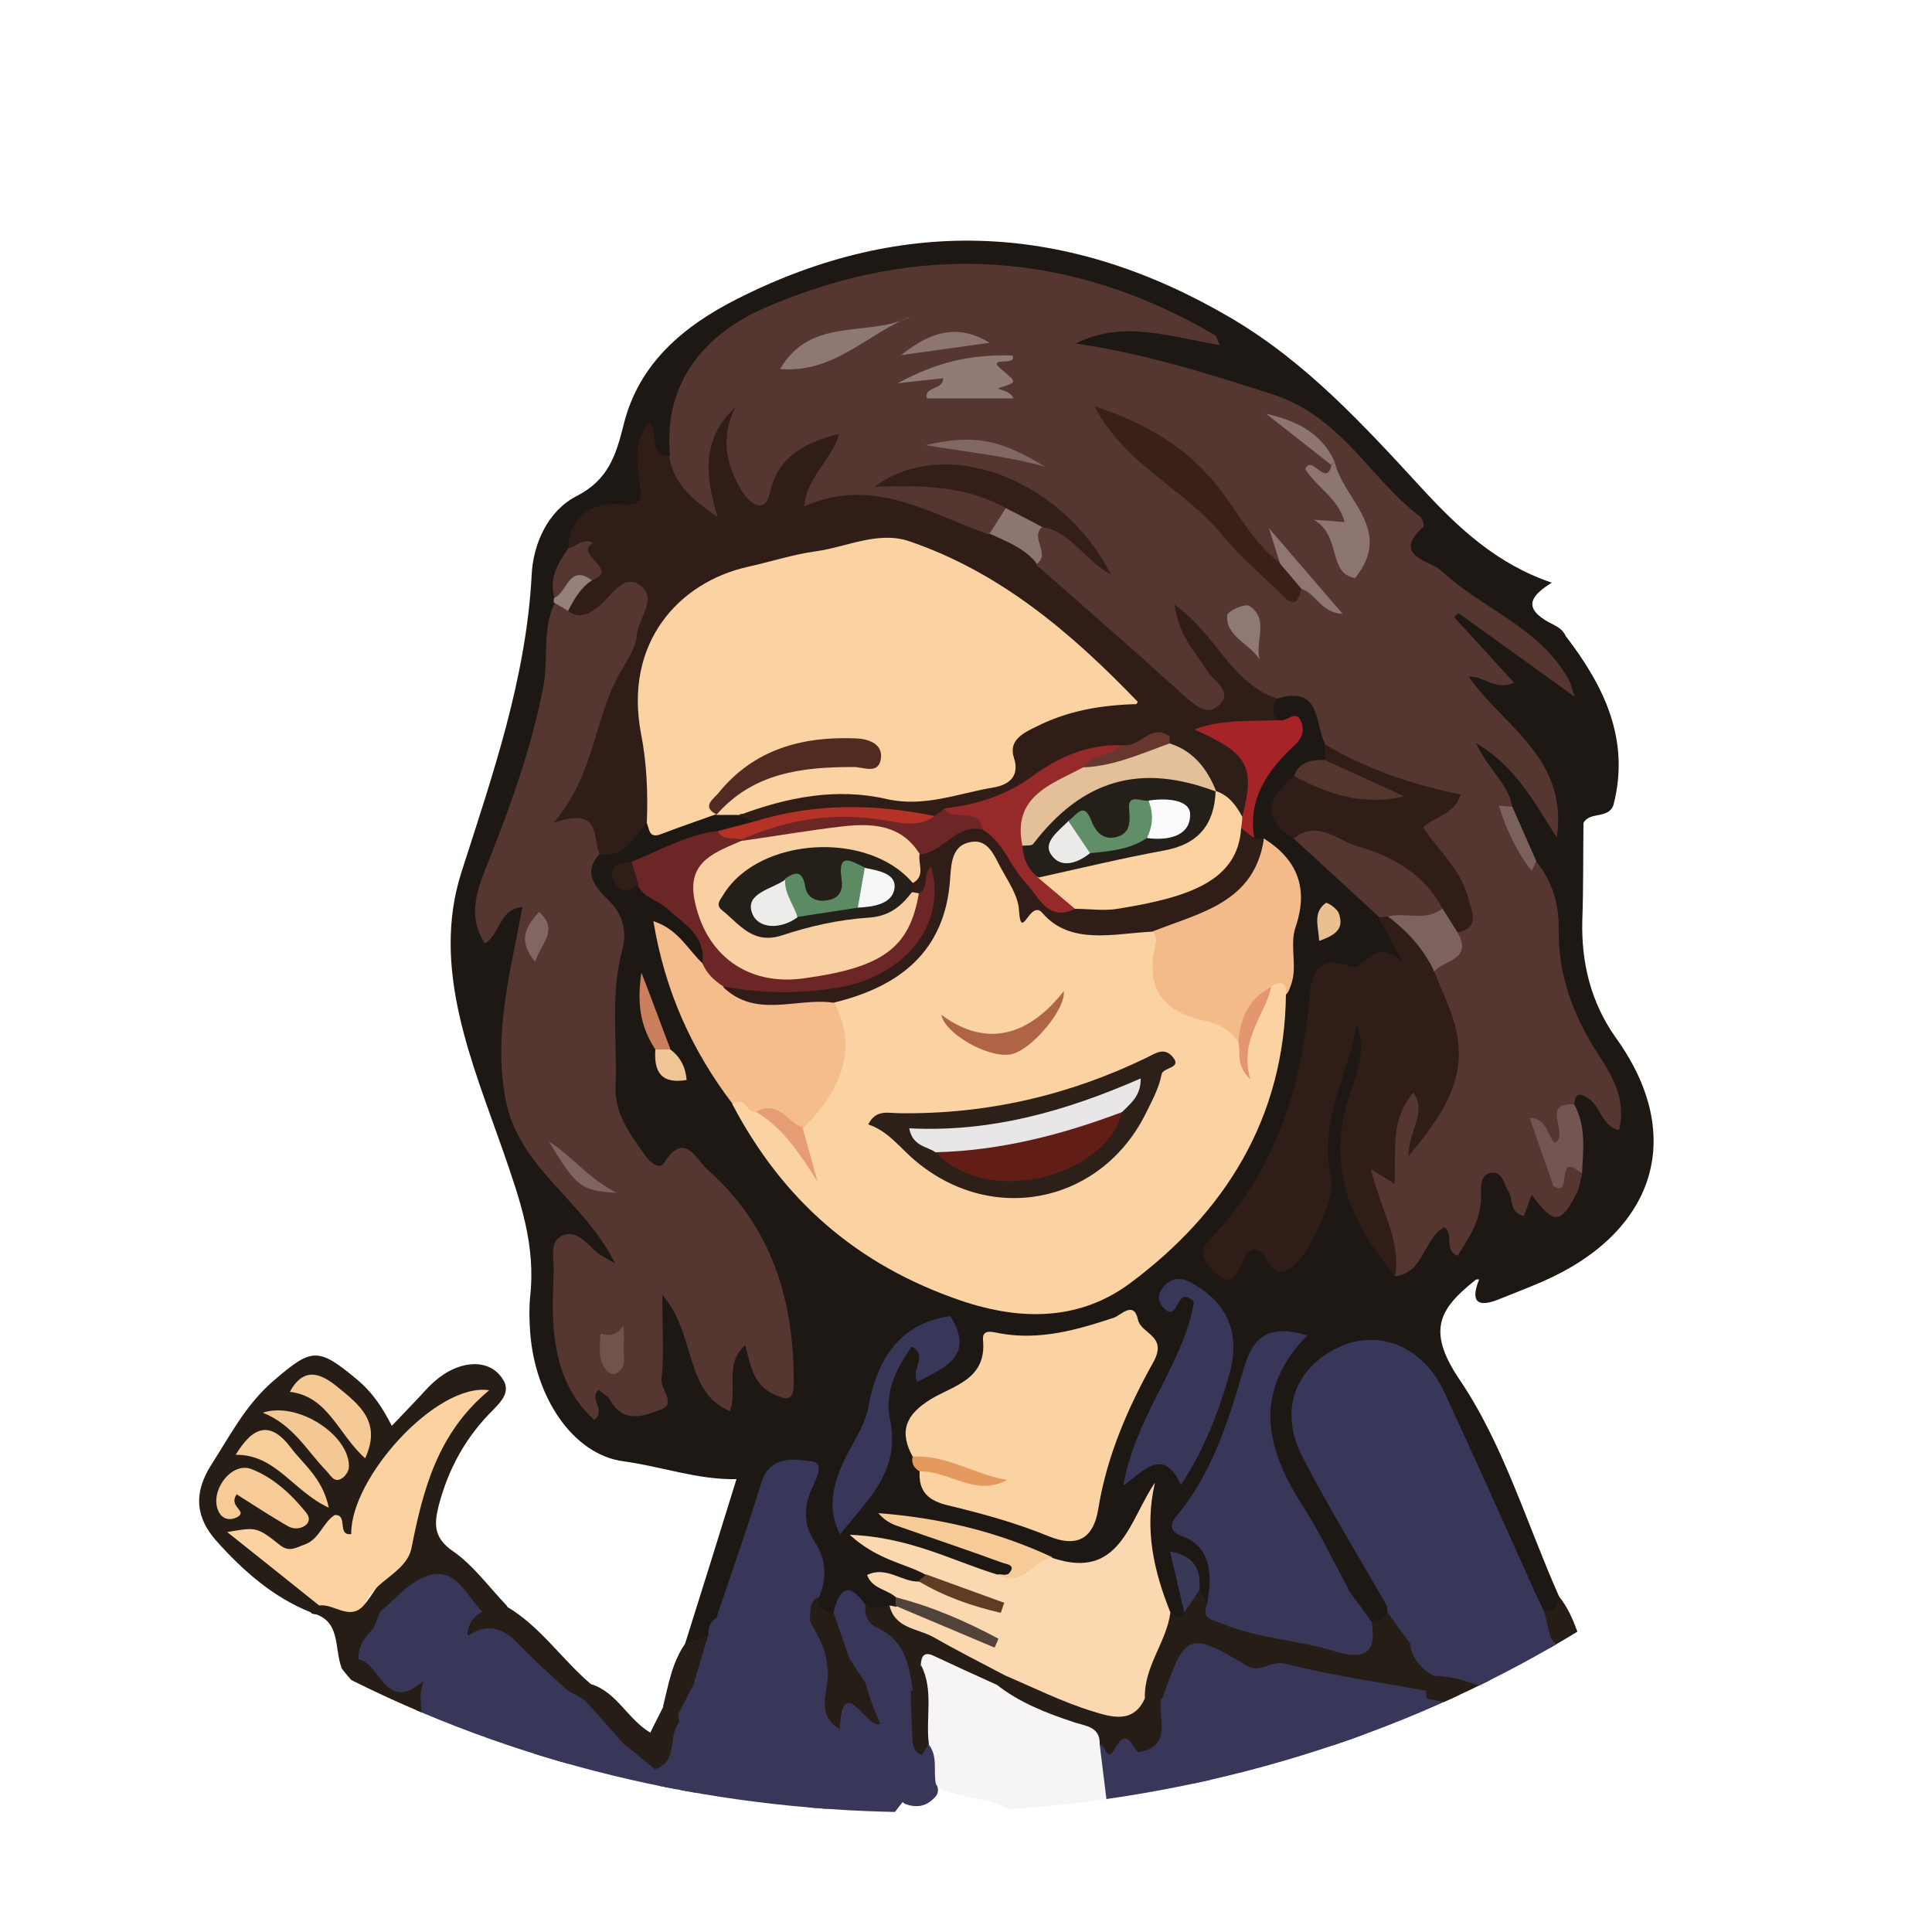 <svg xmlns="http://www.w3.org/2000/svg" xmlns:xlink="http://www.w3.org/1999/xlink" width="500" height="500" viewBox="0 0 500 500"><defs><style> .cls-1 { fill: #f4bb8a; } .cls-2 { fill: none; } .cls-3 { fill: #383759; } .cls-4 { fill: #311d17; } .cls-5 { fill: #f4c894; } .cls-6 { fill: #ebecea; } .cls-7 { fill: #55362f; } .cls-8 { fill: #f7cb98; } .cls-9 { fill: #5c8b63; } .cls-10 { fill: #e9e6e7; } .cls-11 { fill: #2e1e18; } .cls-12 { fill: #2c2018; } .cls-13 { fill: #e4995f; } .cls-14 { fill: #fbd2a0; } .cls-15 { fill: #f6ca96; } .cls-16 { fill: #8d7671; } .cls-17 { fill: #261e16; } .cls-18 { fill: #f6f4f5; } .cls-19 { fill: #8e7671; } .cls-20 { fill: #efc595; } .cls-21 { fill: #67362f; } .cls-22 { fill: #af6446; } .cls-23 { fill: #ebc091; } .cls-24 { fill: #e79d73; } .cls-25 { fill: #f6cb97; } .cls-26 { fill: #8f7974; } .cls-27 { fill: #8d7672; } .cls-28 { fill: #96807c; } .cls-29 { fill: #6d2626; } .cls-30 { fill: #816863; } .cls-31 { fill: #a62428; } .cls-32 { fill: #5e3d24; } .cls-33 { fill: #ca805c; } .cls-34 { fill: #7d625d; } .cls-35 { fill: #512a22; } .cls-36 { fill: #e4976e; } .cls-37 { fill: #241f19; } .cls-38 { fill: #553630; } .cls-39 { fill: #7b615c; } .cls-40 { fill: #f5bc8c; } .cls-41 { fill: #735651; } .cls-42 { fill: #608e66; } .cls-43 { fill: #7f645f; } .cls-44 { fill: #b73226; } .cls-45 { fill: #fbd8b0; } .cls-46 { fill: #39211a; } .cls-47 { fill: #e3c099; } .cls-48 { fill: #f7cd99; } .cls-49 { fill: #341e18; } .cls-50 { fill: #621d16; } .cls-51 { fill: #51423a; } .cls-52 { fill: #962a2a; } .cls-53 { fill: #383857; } .cls-54 { fill: #f8d0a1; } .cls-55 { fill: #1d1814; } .cls-56 { fill: #917b77; } .cls-57 { fill: #70534d; } .cls-58 { fill: #816661; } .cls-59 { clip-path: url(#clippath); } .cls-60 { fill: #fbfbfb; } .cls-61 { fill: #f5f6f6; } .cls-62 { fill: #8e7873; } .cls-63 { fill: #fbd2a1; } .cls-64 { fill: #ececea; } </style><clipPath id="clippath"><ellipse class="cls-2" cx="238.3" cy="217.3" rx="292.8" ry="251.7"></ellipse></clipPath></defs><g><g id="Layer_1"><g class="cls-59"><g><path class="cls-55" d="M177.3,425.4c4.4-14,8.8-28,13.3-42.6-10.1.2-19.4-3.3-29.2-4.6-13.3-1.8-23-16.8-24.2-33.5-.2-3-.3-6.1,0-9.1,1.5-13.5-2.6-25-7.1-38-7.9-22.6-18.6-47.1-10.7-71.8,8.1-25.3,16.8-50.2,18.2-77.1.4-8,4.2-16.5,11.6-20.3,8.2-4.2,10.2-10.5,12.2-18.5,3.9-15.9,15.6-25.6,29.5-32.6,43.3-21.9,85.9-19.5,127.5,4.9,19.5,11.4,34.5,27.8,49.5,44.1,9.4,10.2,19.3,19.6,33.7,24.5-4.8,3-7.6,6-1.7,9.7,1.9,1.2,4.3,1.8,5.3,4.1,9.9,12.9,16.7,26.7,12.4,43.6-1.2,3.9-6.2,1.7-7.8,4.8-.1,8.4,0,16.8-.3,25.2-.3,11.1,2.3,21.4,8.7,30.4,18.5,25.7,9.9,50.6-19.3,63.2-3.7,1.6-7.4,3-11.1,4.5-5.5,2.2-7.3.5-5-5.2-.6,0-.8,0-1,.2-9.1,7.3-12.8,12.8-4.1,25.7,11.4,16.8,17.4,37.3,25.8,56.2,1.8,3.6.2,5-3.4,5.1-2.8-.9-4.1-3.2-5.2-5.7-7.8-16.7-15.4-33.5-23-50.2-5-11-15.2-15.5-24.4-11.3-10,4.6-13.1,14.7-7.3,26.5,6.2,12.6,14.1,24.3,20,37.1.2,1,.2,2,0,3.1-.9,2.3-2.6,3-4.9,2.9-4.5-1.2-6.1-5.1-8.4-8.4-3.4-7-7.3-13.6-11.3-20.2-8.5-14.2-14.2-28.4-2.4-44.3-7.1-.1-7.8,4.3-9,7.9-3.9,11.8-7.8,23.7-14.6,34.2-2,3-2.1,5.4,1,7.8,4.6,3.5,5,8.5,4.5,13.7-.2,1.5-.8,2.9-1.9,4-2.6.8-3.4-1.1-4.3-2.9-.6-1.5-.6-3.2-1.6-4.9-.5,3.7,2.1,7.1.3,10.5-2.4,2.9-4.3,1.1-6.3-.7-5.8-9.2-6.4-19.2-4.8-26.5-4.7,14.5-6.9,16-23.7,14-13.1-4.6-26.6-7.7-39.8-11.9,8.4,2.9,17.3,4.6,25.2,8.9,2.8,1.5,8.1,3.8.9,7.1-10.3-.4-19.2-5.8-30.4-8.8,4.9,2.4,8.9,3.4,11.5,6.5.6,1.6,0,2.7-1.2,3.6-2.1,1-4.2.6-6.4.5-3.4-.1.2,1.2-.2,1.8.3.8.4,1.7.2,2.5-.5.8-1.1,1.4-1.9,1.9-2.7,1.5-5.2,1.1-7.7-.4-3.5-2.4-5.7,1.4-8.6,1.9-3-.1-4.1-2.1-4.5-4.7.4-5.3.7-10.6-2.2-15.5-1.9-3.3-1.9-6.9-1-10.7.5-2,2.6-4.9-.9-5.9-2.9-.9-5.1,1.1-6.3,3.7-2.7,6.1-4.1,12.7-6.7,18.8-2.1,4.9-3.6,10-5.5,15-.8,1.9-1.7,3.6-3,5.2-2.1,1.9-4.2,3.2-6.9,1.1Z"></path><path class="cls-17" d="M80.5,417.3c-9.8-3.9-17.6-10.8-24.4-18.4-5.3-5.9-6.3-12.3-1.3-20,4.8-7.5,8.8-15.3,15.8-21.4,10.1-8.7,11.6-9,21.9-.4,3.7,3.1,6.3,6.8,8.9,11.9,3.2-3.4,6.1-6.3,8.9-9.4,2.8-3,6-5.4,10.1-6.3,3.9-.8,7.5.2,9.7,3.6,2.2,3.3-.5,5.9-2.4,7.9-7.1,7-11.7,15.3-14.2,25-1.2,4.8-1.2,8.3,3.8,11.7,5.3,3.7,9.3,9.3,13.9,14.1,1.4,6.5-2.5,5.2-6.2,4.2-1.6-1.1-2.9-2.7-4.1-4.2-4.5-5.6-9.2-6.8-15-1.6-2.2,2-4.6,3.7-7.6,4.5-2.1.2-3.7-.5-4.4-2.7,10.3-12.8,13.2-28.7,19-43.5,1.3-3.4,5-5.3,5.4-9.3-8.8,10.3-23.3,15.9-25,32.1-.4,3.3-17.6,8-21.4,6.2-2-.9-3.4-3.1-6.2-2.9,5.2,6.6,14,9.1,17.7,17.1-.3,1.6-.7,2.9-2.8,2Z"></path><path class="cls-18" d="M286.6,467.8c-4.9.9-11.1-2.3-14.4,4.2-3.9,1.2-6.4-2-9.6-3-6.5-4.4-14.8-3.2-21.4-7.1-2.2-3.2-1.9-7.2-3.2-10.7-1.4-6.4-.2-12.9-1.5-19.3,0-5.8,3.4-6.5,7.8-4.9,4.9,1.8,9.4,4.5,14.2,6.6,6.5,3.4,12.9,6.9,19.7,9.5,4.2,1.6,7.7,3.9,8.7,8.7.5,5.3,4,10.6-.3,15.8Z"></path><path class="cls-3" d="M423.5,461.8c.5,3,.7,5.9-1.8,8.2-.6.4-1.4,1-1.8.7-21.3-12.2-44.3-3.7-66.5-5.6-4.1-.3.2,1,.3,1.1,3.3,3.5.8,5.3-1.9,7.1-9.1.5-17.7-1.2-25.5-6.2-.6-1.2-.4-2.6-1.4-3.7-7.4-8.3-6.8-10.9,3.9-13,12.6-2.6,25.4-1.2,38.1-1.5,10.4-.3,20.8.6,31.2-.6,2.6-.4,5,0,7.2,1.5,2.6,2.3,5.3,4.3,8.8,1.5.9-.1,1.7.1,2.4.7,2.6,3,4,7,6.9,9.8Z"></path><path class="cls-3" d="M351,471.9c.9-.9,2.8-2.4,2.7-2.6-6.8-10,1.9-7.4,6.3-7.5,13.1-.2,26.1,0,39.2,0,8.5,0,17.8-2.1,22.6,8.2.4,3.3-3.1,3.8-4.3,5.8-5.2,2.8-8.1-3.4-13-3.1-8.3.5-16.8-1.1-24.8,2.8-2.7,1.3-5.6,2.3-8.7.6-5.2,2.1-11.6-6.4-16,1.9-2.3,1.6-3.9.7-5.1-1.6-.4-1.7,0-3.2,1.1-4.4Z"></path><path class="cls-3" d="M124.8,466.5c-2-2-4-4-6-6.1-1.5-7.4-8.8-11.2-11.2-18,0-1.6.4-3,2-3.7,12.2.8,23.7-6.4,36.1-3.2,2.1.5,4,1.5,5.8,2.6,4.3,4.3,10.8,7.1,10.2,14.9-5.3,5.3-12.1,3.4-18.2,3.2-8.8-.4-16.1.3-18.9,10.3Z"></path><path class="cls-3" d="M351,476c.9,1.6,2.4,1.9,4,2,3.2,3.3,2.2,5.9-2,5.9-19.4.2-38.8,0-58.2-.2-2.1,0-3.5-1.8-4.2-3.8,1.9-2.7,3.7-6,7.4-6.1,17.7-.6,35.6-3.7,53,2.2Z"></path><path class="cls-3" d="M351,476c-14.6,0-29.1.3-43.7-.2-6.1-.2-11.6.9-16.7,4.1-.6-2.1-1.2-4.1-1.8-6.2,6.3-9.2,17.4-8.1,26.1-11.9,4.3.5,8.6.8,11.9,4.1,8.1,2,16.1,4.1,24.2,6.1,0,1.3,0,2.7,0,4Z"></path><path class="cls-3" d="M124.8,466.5c3.8-4.1-4.6-8.7-.3-11.7,4.4-3,10.4-.5,15.7-1.2,7-1,14.6,2.8,21.1-2.4,4.8-.4,7,3.3,9.6,6.3,1,1.9,1.8,3.8-.1,5.7-7.5,5.2-16,3.2-24.1,3.1-6.4,0-11.6,1.4-15.8,6.1-2-2-4-3.9-6.1-5.9Z"></path><path class="cls-3" d="M371,476.1c8.9-2.6,17-7.8,27.2-6.5,7,.9,14.1,0,19.2,6.2-3,5.6-8.7,6.4-13.6,5.9-11-1-22.3-1.4-32.7-5.6Z"></path><path class="cls-3" d="M130.9,472.4c-.6-8.3,4.4-8.9,11.1-8.8,9.8.1,19.8,1.4,29.4-1.8,3-1.2,3.7,1.5,5.2,3,.9,1.6,2,3.1.9,5-6.3,0-12.6.2-18.9,0-8.5-.2-17.1-.7-23.7,6.3-1.3-1.2-2.6-2.5-3.9-3.7Z"></path><path class="cls-3" d="M314.7,463.8c-8.2,4.4-18,4.7-25.9,9.8-.4-2.1,0-4.5-2.2-5.9-.7-5.4-1.3-10.8-2-16.2,4.5-2.1,9.2-5.5,11.7,2.4,0,5.5,4.5,3.4,7.2,4.5,3.8,1.6,9.9-1.4,11.3,5.3Z"></path><path class="cls-17" d="M169.4,457.8c-2.7-2.2-5.4-4.4-8.1-6.6-3.4-3.8-6.7-7.6-10.1-11.3-1.4-2.3,0-3.2,1.9-4,6.6,2.1,9.3,9,15.2,12.5,1.1-2.3,2.3-4.5,3.4-6.8,2.5-.6,3.9.6,5,2.6.4,1,.6,2,.6,3.1-1.8,4.1,1.2,11.8-7.8,10.6Z"></path><path class="cls-17" d="M153.1,435.9c-.6,1.3-1.2,2.7-1.9,4-1.4-.8-2.8-1.6-4.1-2.3-5-2.4-10.1-4.9-13.5-9.4-3.4-4.7-9.1-2.8-13.3-5.2-.7-3.7.5-5.9,4.5-5.8,2.9,2.9,5.1,3,6.2-1.5,8.8,5.1,14.4,13.8,22.1,20.3Z"></path><path class="cls-17" d="M108.9,439.7c0,1.3.1,2.5.2,3.8-.2,3.5-2.2,3.5-4.7,2.3-5.8-4.2-11.8-8.3-16.1-14.2,1-1.9,2.7-2.6,4.6-3,5.9.3,8.8,8.3,16.7,5.3,3-1.1,1.9,3.9-.7,5.8Z"></path><path class="cls-17" d="M92.8,429.4c-1,1.8-2.7,2-4.4,2.2-2-5.1,0-12.4-7.9-14.2.7-.6,1.4-1.2,2.1-1.8,3.9-2.9,8-1.2,12-.6.8,1.6,2.1,2.2,3.8,2.2,1.6,1.7.4,3.3-.3,4.9-1.6,2.6-2.8,5.4-5.3,7.3Z"></path><path class="cls-17" d="M175.4,443.6c-1.3-.7-2.5-1.4-3.8-2,1.4-5.6,2.3-11.3,5.7-16.2,2-.7,4-1.4,6-2.1,3.3,4.8-1.1,8.6-1.7,12.8-1.7,2.8-1.1,7.5-6.2,7.5Z"></path><path class="cls-17" d="M399.8,417.1c2.7.1,3.4-1.7,3.7-3.9,4.3,5.3,5.3,12.1,8.2,18.1,1.1,2.4-.4,3.5-2.1,4.6-.9.2-1.8.1-2.7-.4-2.9-3.6-5.2-7.6-7.2-11.8-.5-2.2-1.8-4.4,0-6.6Z"></path><path class="cls-17" d="M407.9,435.3c1.3-1.3,2.5-2.7,3.8-4,4.3,5.4,5.4,12.2,8.2,18.3,0,3.6-1.8,3.4-4.2,2h0c-5.7-4-9.2-8.9-7.8-16.3Z"></path><path class="cls-17" d="M104.5,445.8c1.8-.2,3.6-.6,4.7-2.3,5.1,4.6,11.4,8.5,9.7,17-5.3-4.3-10.2-9.1-14.4-14.6Z"></path><path class="cls-17" d="M415.7,451.6c1.4-.7,2.8-1.4,4.2-2,2.7,3.6,3.8,7.7,3.7,12.2-6-.7-6.9-5.5-7.8-10.2Z"></path><path class="cls-38" d="M343,192.7c-2.8-5.3-1-15.2-12.1-12-5.5,2.9-7.8-2-10.8-4.6-4.3-3.7-8.1-8-11.5-13.7,2.5,5.4,6.2,8.9,8.7,13.3,1.5,2.6,3.4,5.5.1,8-2.5,1.9-5.5,2.3-8.5.7-.9-.5-1.7-1-2.5-1.7-13.4-11.4-27.2-22.5-39-35.7-.2-4.2-2.1-8.9,3.2-11.6,5.8-.3,8.9,3.9,12.2,7.6-13.1-14.3-28.4-23.2-50.5-19.3,11.2-.2,20.6,0,28.3,6.9.7,4.3-.4,7.6-5.1,8.8-5.4.6-9.5-3-14.2-4.5-8.7-2.7-17.3-5.7-26.6-3.4-2.4.6-5.4,2.5-7.4-.5-1.7-2.5,0-5.2,1.1-7.6.9-2,2.3-3.8,3.5-6.5-5.9,2.4-8,7-10.4,11.5-3,5.4-6.9,5.2-10.2.7-3.8-5.1-6.6-10.7-3.9-18-2.9,5.9-.6,11.3.2,16.6.4,2.3,1.5,5-.8,6.5-2.8,1.8-5.3-.1-7.1-2-3.7-4-9.2-7.4-6.3-14.4-1.8-19.3,9.5-31.6,24.7-38.2,39.5-17.1,78.7-14.9,116.3,7.1.5.3.6,1.1,1.2,2.6-12.7-2.1-24.9-6.6-37.2-.4,17.4,2.5,34,7.7,50.8,13.1,18,5.8,25.2,21.7,38.3,31.7.6.5,1.2,2.4.9,2.6-8.5,7.6,1.9,8.9,4.5,11.3,10.6,10,25.7,14.7,33.2,28.5.4.8.6,1.7,1.4,4.2-10.8-7.8-20.4-14.7-30-21.6-.4.3-.8.7-1.2,1,5.1,5.5,10.1,11.1,15.6,17-5.1,2.1-7.5-1.7-11.8-1.6,9,13,25.8,21,22.8,41.7-6-9.5-10.7-18.4-20.9-24.5,3.1,6.9,8.4,10.5,9.4,16.6-.7,5.9,2.3,10.2,6.2,14.1,4.2,5.1,5.9,11.2,5.8,17.6-.2,11.8,3.8,22.2,10,31.9,3.8,5.9,7.6,11.9,5.6,20-4.5-1.1-4.7-6.1-7.9-8.2-2.6-1.7-3.4-1.2-3.7,1.6-3,3.4-.3,8.7-4,11.8-1.3,1.1-1.6,2.5-1,3.9,1.8,4.4,1.8-.4,2-.6,4.5-3.5,3.3,2.1,5,3-.4,1.6-.6,3.3-1.3,4.7-4.2,8.2-6,8.3-11.7.5-.7,2-1.4,3.7-2,5.5-3.8-.7-2.7-4.3-4-6.3-1.2-1.9-1.5-5.2-4.3-4.9-2.9.3-2.9,3.3-2.8,5.6.2,6.1-2.8,10.8-6.1,15.9-3.7-1.5-.8-5.6-3.4-7.4-5.5,2.9-5.2,11.9-12.8,12.7-3.4-6.6-4-14.1-6.8-20.9-1.1-2.7-2.7-6.7,3-7.4,2.5-.3,1.1-2.7,1.2-4.1.2-3.4.4-6.7,1.6-9.9,1.1-2.8,2.4-6.7,5.7-6.1,4.5.9,3.3,5.2,2.9,7.3,10.2-11,4.9-23.8,1-36.5.2-5.1,7.2-6.3,6.7-11.9,4-8-1.4-13.5-5.4-18.9-4.2-5.7-7-10.4,3.2-14.1-11.9-4.6-24-5-31.3-15.1Z"></path><path class="cls-63" d="M332.8,257.4c-.4,31.9-15.7,56.3-40.2,74.6-12.7,9.5-27.7,10.1-43.9,4.6-27-9.2-46.2-26.1-59.2-50.9q1.7-2.9,7.4.3c7.1,4.4,11.2,11.1,12.9,16.8,1.7,3.2,2.7,1.3,1.7,2.2-.2.2-.5,0-.8-.6-1.8-4.2-4.3-8.2-4.5-13,.3-1,.5-2.1,1.3-2.6,9.9-7.2,14.6-15.7,7.6-27.6-.5-.8.1-1.9.6-2.8,16.9-6.5,27.3-17.7,29.5-36.7.8-6.8,8.1-7.6,13.2-2.5,1.4,1.4,2.4,3.2,3.5,4.9,2.7,4,4.2,8.4,3.4,13.3,3.1-5.9,7-1.6,10.2-.5,4.6,1.6,9.2,1.5,13.9,1.7,3,0,6,0,9,1,3.1,1.2,3.4,4,3,6.6-1.1,9,3.6,13.5,11.6,15.8,3.9,1.1,7.5,2.8,8.5,7.4.3,1.6.5,3.2.4,3.8-1.2-6.6,2-12.8,6.3-18.6,1.6-1,3.1-2.5,5-.7,1.1,1.1.6,2.3-.3,3.4Z"></path><path class="cls-38" d="M155.2,221c-4.8,5.1-.6,9.1,2.4,12.1,4,3.9,4.6,8.5,3.4,12.9-3.1,11.7-1.2,23.4-1.7,35.1-.3,7.2,3.9,12.6,7.8,18.1,1.3,1.8,3.6,3.6,4.8,1.7,5.3-8.3,8.2-.9,11.1,1.7,16.7,14.7,22.6,33.9,22.4,55.6,0,4.7-2.1,4-5,2.7-5.4-2.4-6.2-7.5-7.5-12.8-5.6,4.9-1.9,11.5-4,17.1-12-5.1-8.5-19.7-17.5-30.1,0,9.3.5,15.6-.2,21.8-.3,2.8,4,6.3-.2,7.9-4.4,1.7-9.7,3.7-13.1-2.5-.6-1.1-2-1.7-3-2.6-2.6,2.5,2.1,5.1-1.1,7.8-7-6.3-9.7-14.5-10.5-23.6-.4-5-.2-10.1,0-15.1.1-3.2-1.3-7.6,2.4-9.1,3.4-1.4,6,1.9,8.5,4.2.9.8,2,1.3,5,3.1-8.3-16.7-25.1-24.6-28.4-42.7-3.2-17.2,1.4-33,4.4-49.6-6.1.7-5.6,6.8-9.7,9.5-4.9-7.6-1.7-14.7,1-21.5,5.8-14.6,11.1-29.4,14.1-44.9,1.4-7.2-.4-14.9,3-21.8,1.8-.6,3.5.2,5.2.3,3.7-.2,5.8-3,8.5-4.9,2.8-2,5.9-3.8,9.2-1.9,4,2.3,2.9,6.3,2.2,9.9-.4,2.3-.6,4.8-1.9,6.7-7.5,11.6-8,26-15.1,37.8-1.6,2.7-.4,3.5,1.5,5.4,3.2,3,4.8,7.2,2,11.7Z"></path><path class="cls-63" d="M191.5,210.9c-2.1,0-4.1,0-6.2,0,1.9-8.1,8.8-10.1,15.3-12.5,6.7-2.5,13.8-2,21.7-2.7-13-4.8-31.5,3.1-36.9,15-4.8,1.7-9.7,3.4-14.4,5.2-3.2,1.2-2.9-1.5-3.7-3.1-9.3-21.3-6-45.9,7.8-59.2,5.3-5.1,11.4-8.3,18.4-9.7,7.9-1.6,15.8-3.1,23.6-5.3,12.1-3.5,23-1.5,33.7,4.7,14.4,8.3,27.6,17.9,39.1,29.9,7.3,7.6,6.4,10-3.5,12.1-9.8,2.1-20.3,3-22.5,16-.4,2.2-3.1,3.8-5.3,4.3-7.4,1.9-15.1,5.8-22.5,4.2-15.1-3.3-29.7.3-44.6.9Z"></path><path class="cls-4" d="M191.5,210.9c12.3-4.6,25.1-7.1,38-4.1,9.8,2.2,18.5-1.5,27.6-3,3-.5,7.1-2.2,5.3-7.7-1.5-4.6,2.6-6.5,5.9-8.1,7.8-3.9,16.2-5.6,26.7-5.8-18-18.8-36.3-34.1-59.6-42.1-8.1-2.8-16.3,1.5-24.4,2.6-5.8.8-11.6,2.7-17.5,4-17.8,4-32.1,19.6-27.6,43.2,1.5,7.7,1.8,15.3,1.5,23.1-3.5,3.5-5.6,9.2-12.2,8.1-1.9-4.3.5-12.6-12-8.1,10.8-12.6,10.5-26.9,17.1-38.6,1.8-3.2,4.2-6.5,4.5-10,.4-4.4,5.6-9.7.8-13-4.3-3-7.2,2.7-10.5,5.4-2,1.7-4.9,3.7-8,1.4-1.3-4.1,1.6-6.5,3.6-9.3,1.3-3.6-.9-5.4-3.6-6.9.2-8.8,6.3-12,13.3-11.5,5.9.4,5.7-1,5.1-5.7-.6-5.1-1.8-10.8,2.6-15.3,2.6,2.4-.7,8.2,5.1,8.5,1,7.3,6.2,11.4,12.5,15.8-3.1-10.3-4.4-20.2,4.7-28.5-4.1,7.8-2.5,15,1.6,21.8,1,1.6,2.7,3.5,4.3,3.7,2.3.3,2.7-2.3,3.2-4.3,2.3-8.4,8.7-12,17.7-14.2-2.2,7.2-8.5,11.2-9.1,18.8,17.6-8,32.3,1.7,47.7,7.2,6.1-.6,10.8,1,12.3,7.8,12.8,11.2,25.6,22.4,38.2,33.8,3,2.7,6.2,5.6,9.3,2.5,3.5-3.5-1.3-5.9-3.1-8.7-3.1-4.9-7.5-9.2-8.5-17.2,10.8,7.7,14.7,20.4,26.5,24.3-1.2,1.9-1.4,3.8,0,5.6-5.7,5.5-13.6,1.5-19.8,4.7-2.5.6-4.9,1.3-7.5,1.3-5-.8-9.1,2.5-13.9,2.8-7.6.5-14.5,3.2-20.5,7.6-7.3,5.3-15.4,7.9-24.2,9.2-1.5.5-3.1.9-4.7,1.2-14.9-2.9-29.9.5-44.8-.5-1.4-.5-2.7-1.1-4.1-1.6Z"></path><path class="cls-4" d="M371.2,251.4c2,5.3,4.7,10.4,5.8,15.9,2.5,12.3-3.8,21.5-12.5,31.9,0-6.7,4.9-11,1.3-16.4-6.2,7-4.4,15.3-4.9,23.6-1.8-1.2-3.3-2.1-6.1-3.8,2.3,10,7.8,18.2,6.3,27.7-11.3-13.5-17.9-28.1-12.1-46.1,1.9-6.1,4.9-12.2,2.1-19-2.1,13.1-10,25-6.6,39.2,1.4,5.6-6,21.1-10.6,23.8-5.8,3.4-5.5-4.5-9.2-4.9-4.4.2-3.5,14-11.7,4.5-2.2-2.6-2.2-4.5,0-6.9,16.8-17.5,23.9-39,25.9-62.7.5-5.8,1.7-11.4,10.7-8,3.3,1.3,5.9-8.3,13.5-1.1-3.1-5.7-4.7-8.6-6.3-11.5.7-.7,1.6-1.1,2.6-1.2,6.8,2.8,11.9,6.9,11.5,15.2Z"></path><path class="cls-3" d="M358.8,415.4c-7.3-12.8-15-25.3-21.7-38.3-6.2-12-2-23.2,9.5-28.5,10.4-4.8,21.7,0,27.1,11.5,7.9,17,15.5,34.1,23.2,51.2-5,4.4-11.1,5.1-17.1,4.2-7.1-1.1-14-.8-21,0Z"></path><path class="cls-63" d="M236.2,377c-3.6-6.6-1.8-10.9,4.7-14.9,5.8-3.5,14.5-5.1,13.5-15.3-.3-3.1,2.7-2,4.5-1.7,10.3,1.8,19.8-.9,29.4-4.1,1.8-.6,5.1-4.5,6.2.5.8,3.8,7.8,4.1,4,11-6.6,11.8-12.1,24.4-14.3,38.2-1.2,7.1-5.1,10.1-13,6.8-8.3-3.4-17.1-5.8-25.8-7.9-5.1-1.2-7.7-3.5-7.4-8.8,6.5-4.1,11.7,3.3,16.9,2.1-5.8-1.4-12.4-3.1-18.7-6Z"></path><path class="cls-45" d="M231.9,413.4c-2.3-2.1-6.2-2.2-7.5-5.8,5-2.4,8.9,1.8,13.3,1.7,7.3.4,13.3,5.5,20.6,6.1,1.4,0,.3-1.6.4-.3,0,.3-.3.4-1,.3-6.4-1.6-12.6-3.7-18-7.8-5.6-3.1-12.4-3.7-19.8-10.4,15.5.6,26.5,6.7,38.2,10.3,5.6,1.4,8.3-6.9,14.3-4.3,17.5,5.9,19.8-9.7,26.5-19.5-2.8,12.1-.3,22.9,4,33.6,3.4,8.7-4.5,14.9-5,22.7-3.4,6.7-9.1,7-15.3,5.3-8-2.1-15.3-6.1-22.5-10-7.7-4-15.5-7.8-23.5-11.2-3.2-1.3-9.5-1.9-6.4-8.6.5.1,1.1.2,1.6.3,7.2.9,13.6,4.5,19.8,6.7-5.9-3.6-13.9-4-19.7-9Z"></path><path class="cls-3" d="M313,411.3c.3-6-.6-11.4-7.2-13.8-3-1.1-3.2-2.9-1.2-5.3,9.2-11.1,13.4-24.7,17.3-38.1,2.5-8.8,7.1-11.3,16.4-8.5-13.9,14.3-11,28.8-1.4,43.7,4.5,7,8.1,14.6,12.1,22-12,4.9-24,4.8-35.9,0Z"></path><path class="cls-40" d="M195.6,287.8c-2.3.2-3-4.4-6-2.1-10.5-13.8-17.5-29.1-20.5-47.3,6.5,2.1,9,7.5,12.9,11.1,3.2,1.2,5.6,3.8,8.6,5.3,4.5,2.7,9.4,1.8,14.3,2.1,3.8.2,7.9-.6,11,2.6q8.5,16-8,32.4c-5.2,2.3-7.1-5.8-12.1-4Z"></path><path class="cls-1" d="M320.5,269.7c-2.1-3.3-5.4-4.8-9-5.6-10.8-2.3-15.1-8.7-12.5-19.5.3-1.4.3-2.6-.8-3.6,0-2,1.1-3.4,2.7-3.8,11.8-2.8,19.7-10.6,26.2-20.2,8.7,5.5,11.6,12.9,8.2,22.9-1.9,5.5,1.4,12-2.4,17.3,0-3.2-1.6-3.2-3.8-2-4.2,4-5.4,9.7-8.5,14.3Z"></path><path class="cls-4" d="M343,192.7c10.8,6.4,22.6,10.4,35,12.9-1.5,5.2-6.3,5.4-9.7,8.5,4,6.1,10,11.1,11.8,18.7.9,3.6,2.9,7.3-2.9,8.5-4,.6-4.5-2.9-6-5.2-8.7-12.9-22.4-16.3-36.4-19.1-9-5.5-6.3-10.8.1-16.2,9.2-.5,17.1,5.2,25.3,4.8-5.8-1.5-13.6-1.3-17.3-8.9,0-1.3,0-2.7,0-4Z"></path><path class="cls-3" d="M185.3,419c3.9-11.7,8.1-23.4,11.7-35.2,2.2-7.5,9.2-6.1,13.1-5.6,4,.5.3,5.8-.6,8.5-1.6,4.6-1.1,8.6,1.4,12.4,3,4.6,3.1,9.3,1.1,14.2-2,2.2.3,6.3-3.4,7.7-7.9,1.4-15.8,3.6-23.1-2Z"></path><path class="cls-4" d="M327.1,217.1c-2.5,16.6-16.6,19.1-28.9,24-9.9.5-21.2,3.6-28.4-4.8-3.3-3.8-5.5,7.9-6.1-.8-.2-3.7-2.8-7.4-4.7-10.9-1.7-3.2-3.3-7.5-7.7-6.7-4.8.8-5.1,5.1-5.4,9.4-1.2,18.9-13.1,28.1-30.2,32.2-9.5-1.4-19.9,4.2-28.5-4,1-5.3,4.3-2.5,6.8-1.9,11.6,3,22.5,0,33.1-4.2,7.5-3,10.2-10.2,13-17.1.5-1.3.7.1.3-.8-.6-1.3-1,1.1-1.9.7-.9,0-1.7,0-2.5-.4-.7-.7-1-1.5-1.1-2.5.2-2.9.6-5.7,1.6-8.4,5-4.3,10-8.8,17.4-7.6,6.3,1.8,8.6,7.8,12.1,12.4,3.4,4.5,6.7,9.2,13.5,7.7,7.4-.7,14.7-1.4,21.9-3.4,8.2-2.3,14.8-6.2,18.2-14.4,2.3-1.9,3.6-.5,4.8,1.4.9,0,1.7.2,2.6.3Z"></path><path class="cls-3" d="M305.6,384.2c-4.5-9.7-9.4-3.8-14.9.3,3.1-18.1,15.6-31.4,18.3-47.6-4.9-4.8-3.8,6.1-8,1.4-1.6-1.8-1.4-3.5.2-5.4,3.1-3.4,6.2-1.6,9,.2,8.5,5.5,10.6,13.5,7.9,22.8-2.8,9.7-6.4,19.1-12.4,28.3Z"></path><path class="cls-29" d="M237.8,231.2c2.8-1.4.8-5.2,3.2-6.9,4.1,15-6.7,28.3-24.2,31.3-10,1.7-19.7,1.5-29.6-.3-2.3-1.5-4.3-3.3-5.4-6,.9-7.3-5-10.3-9.2-14.2-2.3-2.2-6.1-2.7-7.5-6-2.5-1.4-4.2-3.1-1.8-6,7.3-2.9,14.2-7,22.2-8,1.6,1.5,3.7.4,5.4,1.2.8.7.9,1.6.6,2.5-5.4,4.8-12.3,8.6-7.7,18.2,4.8,10,11.4,14.8,22.1,13.7,13.6-1.4,25.6-5.6,31.7-19.4Z"></path><path class="cls-17" d="M296.3,439.5c-.3-8.2,5.6-14.5,6.6-22.2,1.2.3,2.5,2.3,3.7,0,2.5-1.2-1.2-6.5,4-6,.6,1.3,1.3,2.6,1.9,3.9,10.9,6.6,23.4,6.9,35.3,9.8,4.7,1.1,4.9-3.6,7.2-5.5,1.7,0,3.2-.5,4.1-2,5.1-.3,5.2,4.6,7.4,7.3,1.5,3.5,4.8,5.9,5.8,9.8.1,2.2-.9,3.7-2.9,4.6-4.1,1.4-8.1.4-11.8-.9-14.2-5.1-29.7-2.6-43.8-8.8-6.9-3-7.8,5.5-10.9,9.3-.7.8-1.5,1.3-2.4,1.8-1.6.4-3,.2-4.2-1Z"></path><path class="cls-3" d="M185.3,419c8.1.1,16.3.3,24.4.4,5.5,2.1,6,7.1,6.6,11.9.2,5.6-.5,11.3,2.2,16.6-.8,4-3,5.6-7,4.1-1.1-1.2-1.7-2.7-2.1-4.3,0-8-4.2-10.2-11.6-9.2-6.2.8-12.6.8-18.2-3,1.2-4.1,2.5-8.2,3.7-12.4.1-1.7.3-3.3,1.9-4.3Z"></path><path class="cls-3" d="M354.9,419.4c1.6,8.6-1.9,10.3-9.6,7.9-9.5-2.9-19.7-3.2-29-7.1-2.4-1-5.5-1.1-3.9-5,.2-1.3.4-2.6.5-3.9,12,0,24,0,35.9,0,2,2.7,4,5.4,6,8.2Z"></path><path class="cls-3" d="M365,425.4c-2-2.7-4-5.4-5.9-8.1,0-.6-.1-1.3-.2-1.9,2.8-3.4,6.7-5.2,10.6-4,9.3,2.8,18.3,1.2,27.4,0,.9,1.9,1.9,3.9,2.8,5.8.5,2.1,1,4.2,1.5,6.3-11.8,6.2-24,3.2-36.2,2Z"></path><path class="cls-3" d="M236,348.5c-4.2,5.6-7.1,12.3-5.7,18.7,3,13.6-6,21.1-12.9,29.9-3.3-6.5-2.5-13.3,3.3-23.4,1.9-3.4,3.5-6.3,4.2-10.4,2.2-11.4,7.9-20.8,20.9-22.7.5,7.4-5.9,6.2-9.9,8Z"></path><path class="cls-38" d="M334.8,217c6.2-5,11.4.6,16.8,2.1,9,2.6,17,7.2,21.7,16-3.3,10-9.3,1.7-14.1,2.1-.7,0-1.5.1-2.2.2-7.4-6.8-14.8-13.6-22.2-20.4Z"></path><path class="cls-31" d="M324.5,216.8c-1.1-.8-2.2-1.6-3.2-2.4-1.5-.8-1.7-2.2-1.7-3.7,1.7-8.3.4-15-8.6-18.3-1.5-.5-3-1.5-2-3.6,7.1-2.7,14.6-2.1,22-2.4,1.9.5,4.1-2.5,5.4-.3,1.3,2.3,1,4.7-1.6,7-6.8,6.3-11.9,13.7-10.2,23.8Z"></path><path class="cls-3" d="M215.7,417.3c1.5-6.2,4-8.2,8.3-1.9,5.6,6.2,14.7,10,13.2,20.7-.4.9-1,1.6-1.9,2.1-4,.4-7.8-.2-11.5-1.6-2.6-1.6-4-4.2-5.5-6.8-1.5-4-4.4-7.8-2.6-12.5Z"></path><path class="cls-25" d="M272.4,403.1c-5,.6-7.9,8.1-14.3,4.3,1,0,2.4.4,2.9-.1,2.3-2.4-.8-2.5-1.7-2.9-9-3.3-18-6.3-27.1-9.5-1.8-.6-3.4-1.6-4.9-3.3,15.7,1.2,30.7,4.7,45,11.4Z"></path><path class="cls-17" d="M236.2,437.3c-.9-6.6-2.2-12.9-9.3-16.1-2.1-.9-3.3-3.2-2.9-5.8,2,1.5,4.1.3,6.2.1,1.4,6,7.3,5.9,11.4,8.2,6.1,3.5,12.3,6.6,18.5,9.9.3,2-.2,3.1-2.4,2.3-5.3-2.4-10.6-4.8-15.9-7.3-2.8-1.4-3.4.2-3.5,2.4,0,2.3,2.9,5.6-2.1,6.2Z"></path><path class="cls-41" d="M409.5,303.9c-7.4-6.8-2.2,6.5-7.5,3-1.7-4.9-3.9-11.1-6.1-17.6,4.5.2,4.5,4.3,6.4,6.5,4.3-2.1-4.1-10.5,5.1-10,3.2,5.8,2.3,12,2,18.1Z"></path><path class="cls-7" d="M342.9,196.7c6.6,3,13.3,6.1,20.5,9.4-10.6,2.5-19.7-.5-28.5-5.3,1.4-3.8,4.6-4.2,8-4.1Z"></path><path class="cls-44" d="M191.8,217.3c-2-.7-4.7.3-6.1-2.2,3.3-.9,6.6-1.7,9.9-2.6,15.3-4.7,30.8-4.5,46.3-1.3-1,5.3-5.6,4.8-8.6,4.1-12.8-3-25.1.3-37.5,2.2-1.3.2-2.7,0-4-.2Z"></path><path class="cls-3" d="M236,348.5c2.4-3.8,8.2-3.2,9.9-8,6.5,10.4-1.3,13.4-8.5,17.1-1.8-3.2,2.9-6.8-1.4-9.1Z"></path><path class="cls-13" d="M236.2,377c8.8-.6,16.1,4.7,24.5,6-8.3,4.5-15-2.4-22.7-2.2-1.5-.9-2.2-2.1-1.8-3.9Z"></path><path class="cls-17" d="M215.7,417.3c1.4,4,2.8,8.1,4.2,12.1-.7,4.8-3.2,3.5-5.9,1.8,0-4.5-2.6-8-4.4-11.8.2-2.2-.3-4.7,2.1-6.1.1,2.5,1.3,4,3.9,4Z"></path><path class="cls-51" d="M231.9,413.4c9.4,2.4,18.1,6.2,26.5,10.7-.3.8-.7,1.6-1,2.3-8.5-3.6-17.1-7.2-25.6-10.8,0-.8,0-1.5,0-2.3Z"></path><path class="cls-38" d="M147.1,141.9c2.1-.5,3.9-2.8,6.4-1.4-5.3,3.1,7.2,6.7-.3,9.7-4.8-1.9-5.2,5.7-9.7,4.5-1.5-5,.9-9,3.6-12.8Z"></path><path class="cls-33" d="M169.6,271.6c-3.3-5.1-5-10.7-3.6-19.9,3.2,8.3,5.3,14.1,7.5,19.8-1.3,1.1-2.6,1.3-3.9,0Z"></path><path class="cls-53" d="M310.5,411.3c-1.3,2-2.6,4-4,6-1.2-5-2.3-9.9-3.7-15.8,6.5,1.2,8,4.8,7.6,9.9Z"></path><path class="cls-32" d="M239.8,407.5c6.7,2.4,13.4,4.9,20.1,7.3-.3.9-.6,1.7-.9,2.6-7.4-1.7-14.6-4.2-21.3-8.2.7-.6,1.4-1.2,2.1-1.8Z"></path><path class="cls-39" d="M397.6,222.9c-.4.8-.8,1.6-1.2,2.5-4-5.1-6.6-10.8-8.5-16.9,1.2.1,2.3.2,3.5.3,2.1,4.7,4.1,9.4,6.2,14.1Z"></path><path class="cls-20" d="M169.6,271.6c1.3,0,2.6,0,3.9,0,2.5,1.9,3.9,4.4,4.2,7.9-6.5,1.1-8.5-2-8.1-7.8Z"></path><path class="cls-23" d="M341.4,243.5c-.2-3.8-1.7-7.3,1.7-9.8.4-.3,3,1.5,3.4,2.7,1.5,4.2-1.2,5.7-5.1,7.1Z"></path><path class="cls-28" d="M143.5,154.7c3.3-1.4,3.8-8.9,9.7-4.5-3,1.9-4.6,4.9-6.2,7.9-1.2-.7-2.4-1.5-3.7-2.2,0-.4,0-.8.1-1.2Z"></path><path class="cls-4" d="M163.5,223.1c.6,2,1.2,4,1.8,6-2.8,1.6-5.7,2.4-6.7-1.8-.9-3.8,2.2-4,4.8-4.2Z"></path><path class="cls-14" d="M94.6,414.9c-3.8,5.1-8,0-12,.6-7.7-6.2-15.4-12.3-23.8-19,7.6-1.3,7.6-1.4,13.7,3.4,2.4,1.9,4.1.6,6.4-.2,3.8-1.4,4.6-5.6,7.7-7.6,3.6-.3.5,5.5,4.3,4.9-.2-14.6,22.2-39.3,35.7-37.2-13.3,11-17.1,25.6-20.1,40.8-1.3,6.4-9.4,8.3-12,14.3Z"></path><path class="cls-3" d="M96.7,421.3c.6-1.4,1.1-2.8,1.7-4.2,3.6-3,6.7-6.8,10.8-8.7,8.5-4,11.2,4.3,15.6,8.7-2.5,1.4-3.8,3.5-3.9,6.4-.6,5.7-2.8,8.8-7.6,3.3-4.7-5.3-12.1-.5-16.6-5.4Z"></path><path class="cls-8" d="M61.2,386.8c-2.1,3.1,2.8,4.2.4,5.7-1.6,1-4.4,1.2-5.4-2.3-1.4-5.2,4-11.9,8.9-10,5.6,2.2,10.2,6.4,14,11.1.8.9,1.4,2.3-.1,3.5-1.6,1.1-3.4.9-4.8,0-4.3-2.5-8.4-5.2-13-8.1Z"></path><path class="cls-15" d="M94.5,377.4c-7-6.2-9.5-16-19.5-17.2,3.7-6.7,8.1-4.7,12.3-1.3,5.5,4.5,11.6,9,7.2,18.5Z"></path><path class="cls-48" d="M85.1,390.2c-9.4-4.4-13.7-13.8-24.1-13.7,4.4-7.3,8.9-9,14.3-1.8,3.3,4.4,8.1,7.7,9.8,15.5Z"></path><path class="cls-5" d="M68,365.6c9.2-3,22.5,5.9,22.3,14,0,1.1-1,2.6-2,3.1-1.9,1.1-2.8-1-3.8-2-5-5.1-8.5-11.9-16.5-15.1Z"></path><path class="cls-17" d="M257.7,435.9c.8-.8,1.6-1.5,2.4-2.3,7.5,3.2,14.9,6.9,22.7,9.3,4.6,1.4,10.5,3.4,13.5-3.4,1.4,0,2.8,0,4.2,0,4.3,10,2.9,13.4-5.9,14-1.8-1.7-3-6.6-6.1-.9-2.1,3.8-2.4-1.3-3.9-1.1.2-4.7-3.7-4.8-6.7-5.8-7.2-2.4-14.2-5.1-20.2-9.9Z"></path><path class="cls-3" d="M240.3,451.4c2.5,3.1,1.2,6.9,1.9,10.3.7.9.7,1.9.2,2.9-2.2,2.8-5,3.5-8.3,2.2-3.3-2.7-4.6-6.4-5.3-10.4.4-4.6-.7-10.4,7.1-9.4,1.4,1.1,2,2.6,2.1,4.3.4,5.3,1.7-1.3,2.4.2Z"></path><path class="cls-17" d="M240.3,451.4c-.6,1-1.7,2.9-1.8,2.8-2.9-1.2-2.2-4.1-2.5-6.5-2.4-3.3-2.9-6.6-.3-10,0,0,.6-.5.6-.5,2.3-1.5,1-4.3,2.1-6.2,3.3,6.5,1.1,13.6,2,20.4Z"></path><path class="cls-3" d="M294.6,453.5c9.2-1.6,4.9-8.9,5.9-14,0,0,.2.1.2.1,6.9-1.8,13.5-2.6,18.8,3.6.3.4,0,1.4,0,1.2,3.1-6.2,8.1.1,11.4-1.7,12.3-7,25.6-2.3,38.4-4.3,11.3.1,22.5.4,30.1,10.7-2.7,3.8-6.7,2.2-10.2,2.4-18.4.7-36.8-.9-55.2.8-3.1.3-5.6,1.2-8.4,2.2-1.6.6-4.3-1.3-4.6,1.9-.3,2.8,2,2.8,4,3.4,3.4,1,8,2.1,1.7,6-4.3.7-8.1-1.2-12.1-2-6.5-3.4-13.7-3.3-20.8-3.3.2-2.4.5-4.7.7-7Z"></path><path class="cls-17" d="M399.4,449.3c-9.2-6.1-19.8-7.6-30.2-9.7-.7-.4-.9-.8-.7-1.2.2-.5.4-.7.6-.7,1.6-.9,2.1-2.3,2-4,7.8-4.5,14,1.9,20.9,3.1,5.2,1.9,10.5,4,14.9,7.4,3.5,2.8,5.9,6.3-1.4,7.6-2-.8-4.1-1.6-6.1-2.4Z"></path><path class="cls-3" d="M405.5,451.7c3.1-1.6,4.3-3.7.5-5.6-4.7-2.4-9.6-4.5-14.5-6.7,3.7-7.5,6.3-8.1,16.1-4,0,0,.2,0,.2,0,2.6,5.4,5.2,10.8,7.8,16.2-3.3,6.6-6.6,7-10.1.2Z"></path><path class="cls-3" d="M96.7,421.3c4.2,0,8.5,0,12.7,0,2.3,0,4.6,0,6.1,2.3,2.2,3.2,2.3,3.2,5.3-.1,5-3.4,9.2-2.5,13.3,1.9,4.1,4.3,8.6,8.2,12.9,12.2-8.3-.2-16.6-.4-24.6,3.1-4.4,1.9-9.2,1.4-13.5-1-.5-1.6,1.2-5.2.4-4.5-9.5,8.3-10.9-4.7-16.5-5.8-.2-3.4,1.7-5.8,3.9-8Z"></path><path class="cls-3" d="M229.8,455.8c1.4,3.4,4,6.3,4.1,10.2-6.9,8.4-11.6,18.6-19.8,26.1-4.4,3.2-3,9.3-6.6,12.9-.9.1-1.5-.2-1.9-1,.1-2,.2-3.9.3-5.9,1.7-6.3,2.7-12.9,7.1-18.3,2-2.4,2.7-6.3-.4-7.9-3.2-1.7-3.9,2.4-5.3,4.4-1.3,1.9-1.7,4.4-4,5.5-4.6-8.2-11.1-10.5-19.5-5.9-2.1-2.1-4.2-4.1-6.3-6.2-.7-1.3-1.4-2.6-2.1-3.9,3.1-12.2,3.1-12.3,15.8-11.8,5.5.2,11.2-2.3,16.6.7,3.1,3.4,5.3,5.1,8.5-.8,3.9-7.1,10-6,13.6,1.7Z"></path><path class="cls-3" d="M207.8,455.7c-7.6-1.1-15,2.8-22.8.3-3.5-1.1-8-.1-5.6,5.9,2.1,5-1.9,3.6-4.1,4.1-1.3-1.4-2.7-2.7-4-4.1-.6-1.3-1.3-2.7-1.9-4,6.2-1.9,3.4-8.4,6.3-12.1,12.1-1.2,24.2-2.7,35.9,1.9,0,1.3,0,2.6,0,3.9-.2,2.4-.5,4.8-3.9,4.1Z"></path><path class="cls-3" d="M211.7,447.7c-12-.6-24.1,1.9-35.9-1.9,0-.7-.2-1.5-.3-2.2,1.4-2.7,2.8-5.3,4.2-8,6.6-1.5,12.9,1.6,19.7.2,10.4-2.1,12.3.3,12.3,11.9Z"></path><path class="cls-3" d="M407.6,435.4c-5.4,1.3-12.1-2.8-16.1,4-6.8-2-13.1-5.7-20.5-5.7-3.2-1.8-5.5-4.4-6.1-8.2,11.9-4.2,24.2.4,36.2-2,2.6,3.7,5.9,7.1,6.4,11.9Z"></path><path class="cls-46" d="M336.8,152.4c-1.4,6.2-4,2.5-6,.6-5.1-4.9-10.5-9.6-14.9-15-9.6-11.6-24.6-17.6-32.7-32.9,13,4.3,23.2,10.2,31.3,20,5.7,6.9,9.5,15.2,16.9,20.7,3.5.7,6.2,2.3,5.5,6.5Z"></path><path class="cls-49" d="M260.3,131.5c-10.1-5.7-21.4-6-34-5.5,18.1-13.6,48.6-2.2,61.2,22.7-7.2-4-10.5-11.3-17.8-12.3-4.2.5-7.3-1.2-9.4-4.9Z"></path><path class="cls-56" d="M262,92c1.6,3-7.4-.1-2.6,3.8,4,3.3,3.7,3.1-.8,4.6-1.2.4,2.7.4,3.7,2.7h-22.4c-.9-3.1,4.2-2.1,4.2-5.2-3.5.4-7,.7-11.8,1.3,10.1-5.5,18.9-7.5,29.6-7.2Z"></path><path class="cls-27" d="M345.4,119.5c2.3,10,15.4,17.5,5.3,30.1-7.2-1.2-3.4-10.9-10.7-15.1,4.2.3,6,.5,8,.6-1.7-6.2-7.3-9-10.2-13.7,1.7-4,5.4,5,6.8-1.1.3-.3.6-.5.9-.8Z"></path><path class="cls-62" d="M236,81.8c-11.2,4.3-20.1,14.9-34.1,13.7,8-13.9,23.4-8,34.1-13.7Z"></path><path class="cls-34" d="M359.2,237.2c4.6-1.2,9.8,1.4,14.1-2.1,1.3,2.1,2.6,4.1,3.9,6.2,4.1,7.1-3.5,7.1-6,10.1-2.8-5.8-6.9-10.4-12-14.2Z"></path><path class="cls-16" d="M260.3,131.5c3.1,1.6,6.3,3.2,9.4,4.9-3.2,2.8,2.2,6.8-1.3,9.5-3.2-4-7.9-5.8-12.3-7.8,1.4-2.2,2.8-4.4,4.2-6.6Z"></path><path class="cls-30" d="M270.5,120.8c-10-2.8-20.2-3.8-31-5.6,12.5-2.8,19-1.7,31,5.6Z"></path><path class="cls-26" d="M326,170.7c-2.7-4.3-8.8-5.9-8.4-11.5,0-1,4.6-3.1,5.7-2.4,5.3,3.4,1.4,9.2,2.7,13.9Z"></path><path class="cls-19" d="M336.8,152.4c-1.8-2.2-3.7-4.4-5.5-6.5-.7-2.1-1.3-4.2-2.9-9.2,7.4,8.6,12.8,14.9,19.1,22.2-5.8-.4-7-5.4-10.7-6.5Z"></path><path class="cls-16" d="M233.2,91.9c8.6-6.9,15.4-7.7,22.9-3.2-6.9,1-13.6,1.9-22.9,3.2Z"></path><path class="cls-27" d="M344.5,120.3c-5.6-4.4-11.2-8.8-16.8-13.2,7.7,1.7,14.3,4.9,17.7,12.4-.3.3-.6.5-.9.8Z"></path><path class="cls-12" d="M224.7,291c2-4,5.2-2.9,8.1-2.9,22.5.3,43.8-4.6,64-14.4,2.2-1.1,4.3-2.6,6.4-.5,3.2,3.4-2.2,2.8-2.6,4.9-.6,3.2-2.2,6.3-3.7,9.3-11.3,23.8-39.7,30-59.9,13.1-4-3.3-7.1-7.8-12.3-9.5Z"></path><path class="cls-22" d="M243.6,262.6c10.1,7.6,21.4,7.1,31.7-6.1.6,4.7-8.6,15.6-13.9,16.4-6,.9-17.1-5.6-17.8-10.4Z"></path><path class="cls-24" d="M195.6,287.8c5.6-3.3,8.1,2.5,12.1,4,1.3,4.7,2.6,9.3,3.9,14-4.5-7-8.8-13.8-16-18.1Z"></path><path class="cls-36" d="M320.5,269.7c.4-6.2,2.7-11.3,8.5-14.3-1.7,7.6-8.4,13.6-5.4,24-4-4-2.4-7.1-3.1-9.6Z"></path><path class="cls-43" d="M142.1,295.5c5.9,3.6,10,9.4,17.5,13.2-9.2-.5-10.4-1.5-17.5-13.2Z"></path><path class="cls-57" d="M161.4,343c0,1.7.2,3.4,0,5-.3,2.5,1.2,5.5-1.7,7.3-1.4.9-2.7-.4-3.3-1.4-1.7-2.7-1.1-5.8-1-8.8,2.5.8,4.4.3,6-2.1Z"></path><path class="cls-58" d="M138.5,248.9c-4.6-5.5-2.5-9,1-12.9,5.3,4.7.5,8.1-1,12.9Z"></path><path class="cls-35" d="M185.5,210.8c-4.1-2-.8-4.1.3-5.4,9.2-11.5,21.8-14.9,35.8-14.3,2.9.1,6.8,1.3,6.4,5-.5,4.6-4.7,2.3-7.2,2.4-13.3,0-26,1.5-35.5,12.5,0,0,.2-.1.2-.1Z"></path><path class="cls-52" d="M278.3,235.2c-7.3,3.5-9.5-3.3-12.9-6.8-4-4.2-5.7-10.5-11.1-13.7-2.2-3.7-9.2,1-9.9-5.5,8.3-.9,15.9-3.3,22.9-8.4,6.7-4.9,14.4-8.3,23.1-7.9-.5,5.6-6.4,4.7-9,7.6-6.6,4.4-15.6,6.7-14.6,17.5,0,3.1,1,5.7,3.6,7.7,2.6,3.3,8.3,4,8,9.7Z"></path><path class="cls-29" d="M244.4,209.2c2.2,3.8,9-.7,9.9,5.5-6.9-1.7-10.2,6.1-16.4,6.4-11.8-6.2-24-4.6-36.4-2.4-3.3.6-6.6,1.1-9.5-1.1,0,0-.2-.3-.2-.3,11.7-5.2,23.9-7.2,36.6-5.1,4.6.7,9.2,2.1,13.5-1,.8-.7,1.7-1.3,2.5-2Z"></path><path class="cls-11" d="M308.9,188.7c14.2,6.3,16,9.6,12.6,22.7-3.1-.2-4.8-2.6-6.8-4.5-.6-.7-1.2-1.4-1.7-2.2-2.5-4.9-7-7.8-10.7-11.6-.3-.9-.2-1.7.4-2.5,2.1-.7,4.1-1.3,6.2-2Z"></path><path class="cls-21" d="M302.7,190.7c0,.6,0,1.2,0,1.7-6.2,6.7-13.5,9.4-22.4,6.2,2.4-3.7,7.4-2.8,10.2-5.8,4.4,1,7.4-6,12.3-2.1Z"></path><path class="cls-54" d="M192.1,217.6c8.5-1.2,17.1-2.7,25.7-3.7,7.8-.9,15.4-.6,20.2,7.1-.5,2.5,1.6,5.6-1.7,7.5-5.7-.3-8.7-6-14.3-6.8-11.3-1.5-20.3,3.6-29.2,9.1-3.1,1.9-2.6,4.5,0,6.6,2.8,2.2,5.8,3.1,9.4,2.1,11.2-3.2,23-3.5,33.7-8.6.6,0,1.2.2,1.9.3-2.4,14.1-9.3,19.2-29.8,22-14.5,2-25.5-6-28.3-20.5-1.9-10,5.7-12.2,12.4-15.2Z"></path><path class="cls-14" d="M314.6,204.7c3.4,1.1,5.3,3.7,6.9,6.7,0,1-.2,2-.3,3-.9,13.5-13.2,17.8-32,20.8-3.6.6-7.3,0-11,0-3.2-2.7-6.4-5.4-9.6-8.1-1.7-3.1,1.2-3.5,2.7-3.5,7.5.3,14.2-3.8,21.3-4.5,10-1.1,17.5-5,21.9-14.3Z"></path><path class="cls-37" d="M236,230.9c-2.9,3.8-6,6.3-11.4,6.6-7.5.5-15.1,2.2-22.3,4.6-7.5,2.4-10.9-2.9-15.4-6.5-1.9-1.5-.4-2.8.4-4.2,9.2-14.8,37.4-16.5,48.9-2.9,0,.8-.2,1.6-.2,2.4Z"></path><path class="cls-3" d="M369.1,437.6c0,.6,0,1.3.2,1.9-8.5,2.1-17.2,2.1-25.8,2.1-3.1,0-6.1-.9-8.8,2.9-1.5,2.1-6.6,5-9.6.3-2.1-3.3-2.8-1.2-3.9.4-.6.8-1.4,3.4-1.9,1.8-3.2-10.5-13.2-3-18.5-7.4,6-17.2,6.8-17.5,22.1-8.4,3.2,1.9,6-1.6,9.9-.6,11.9,3.1,24.2,4.7,36.3,7Z"></path><path class="cls-3" d="M207.8,455.7c1.3-1.4,2.6-2.8,3.9-4.1,2.9,0,5-.9,5.6-4.1-1.5-4.6-3.3-9.4,5.1-7.9,1.2.2-.2-3.1,1.6-4,4,0,8.2-.8,11.7,2.1,0,3.3.2,6.6.3,10-6.9-1-2.8,6.3-6.1,8.1-7.2-6.2-9.8-5.8-12,1.9-.8,2.6-.7,5.3-4.7,4.7-4-.6-5.9-2.6-5.3-6.7Z"></path><path class="cls-17" d="M224,435.6c.6,1.9,1.1,3.8,1.8,5.6.5,1.5,1.2,2.9,2,5-3.8,1.2-9.7-13.8-10.5,1.3-7-4.2-2.1-10.8-3.2-16.2,2.2.2,4.4.4,5.9-1.8,1.4,2.1,2.7,4.1,4.1,6.2Z"></path><path class="cls-3" d="M203.3,481.9c-.1-3.5,1.1-6.7,3.3-9.2,1.9-2.1,2.3-8.1,6.3-5.5,3.4,2.2,7.7,7.5,3.8,12-5,5.7-6,13.3-10.7,19-.9-5.4-1.8-10.8-2.6-16.3Z"></path><path class="cls-10" d="M242.1,298.2c-2.3-1.6-5.9-1.5-6.8-6.2,21,1.1,40.5-4.4,59.9-12.9.1,4.6-2.7,6.5-4.8,8.7-14.6,10.7-30.5,14.7-48.3,10.4Z"></path><path class="cls-50" d="M242.1,298.2c16.7-.4,32.7-4.5,48.3-10.4-4.1,16.5-34.5,25-48.3,10.4Z"></path><path class="cls-37" d="M314.6,204.7c-.3,8.7-4.5,13.8-13.3,15.4-10.9,2-21.7,4.6-32.5,7-2.8-2-4-4.9-4.2-8.2,9.9-19.7,33.6-26.3,50.2-14l-.2-.2Z"></path><path class="cls-47" d="M314.8,204.9c-19.6-7.5-34.6-3.2-47.4,13.5-.4.6-1.9.3-2.8.5-2.7-12.9,7.5-15.9,15.7-20.3,8-.3,15.1-3.6,22.4-6.2,6.3,2,9.8,6.7,12.1,12.5Z"></path><path class="cls-9" d="M222,234.9c-5.2.8-10.4,1.6-15.6,2.4-4.4-2.2-4.9-5.7-3.2-9.9,2.7-1.9,4.5-2.1,5.2,2.1.5,3.1,3.3,4.1,6.2,3.4,2.9-.6,3.6-2.9,3.2-5.4-1.1-7.3,2.7-4.5,6-3,3.3,4.1,1.3,7.3-1.8,10.3Z"></path><path class="cls-64" d="M203.2,227.5c-.3,3.7,2.2,6.5,3.2,9.9-4.4,3.2-10.3,3.1-11.8-1.2-1.8-5.1,5.3-6.1,8.7-8.6Z"></path><path class="cls-61" d="M222,234.9c.6-3.4,1.2-6.9,1.8-10.3,3.4.7,8.2,1.4,7.7,5.3-.6,4.1-5.5,4.8-9.5,5Z"></path><path class="cls-42" d="M296.8,216.9c-4.5,3-9.6,3.4-14.8,3.9-3.7-1.5-5.7-4.2-5.6-8.3,2-1.2,4-5.4,6-.2,1.2,3.2,3.3,5.2,6.6,4.3,3.6-1,3.5-4,3.2-7.2-.3-4.1,2.9-2,4.8-2.2,4.3,3.4,4,6.6-.4,9.7Z"></path><path class="cls-60" d="M296.8,216.9c1.6-3.2,1.8-6.4.4-9.7,4.3-.7,10.6-.4,10.8,3.4.2,5.8-5.7,7-11.1,6.3Z"></path><path class="cls-6" d="M276.5,212.5c1.9,2.8,3.7,5.5,5.6,8.3-3.5,2.8-7.9,4.1-10.3,0-1.7-3,2.3-5.9,4.7-8.3Z"></path></g></g></g></g></svg>
